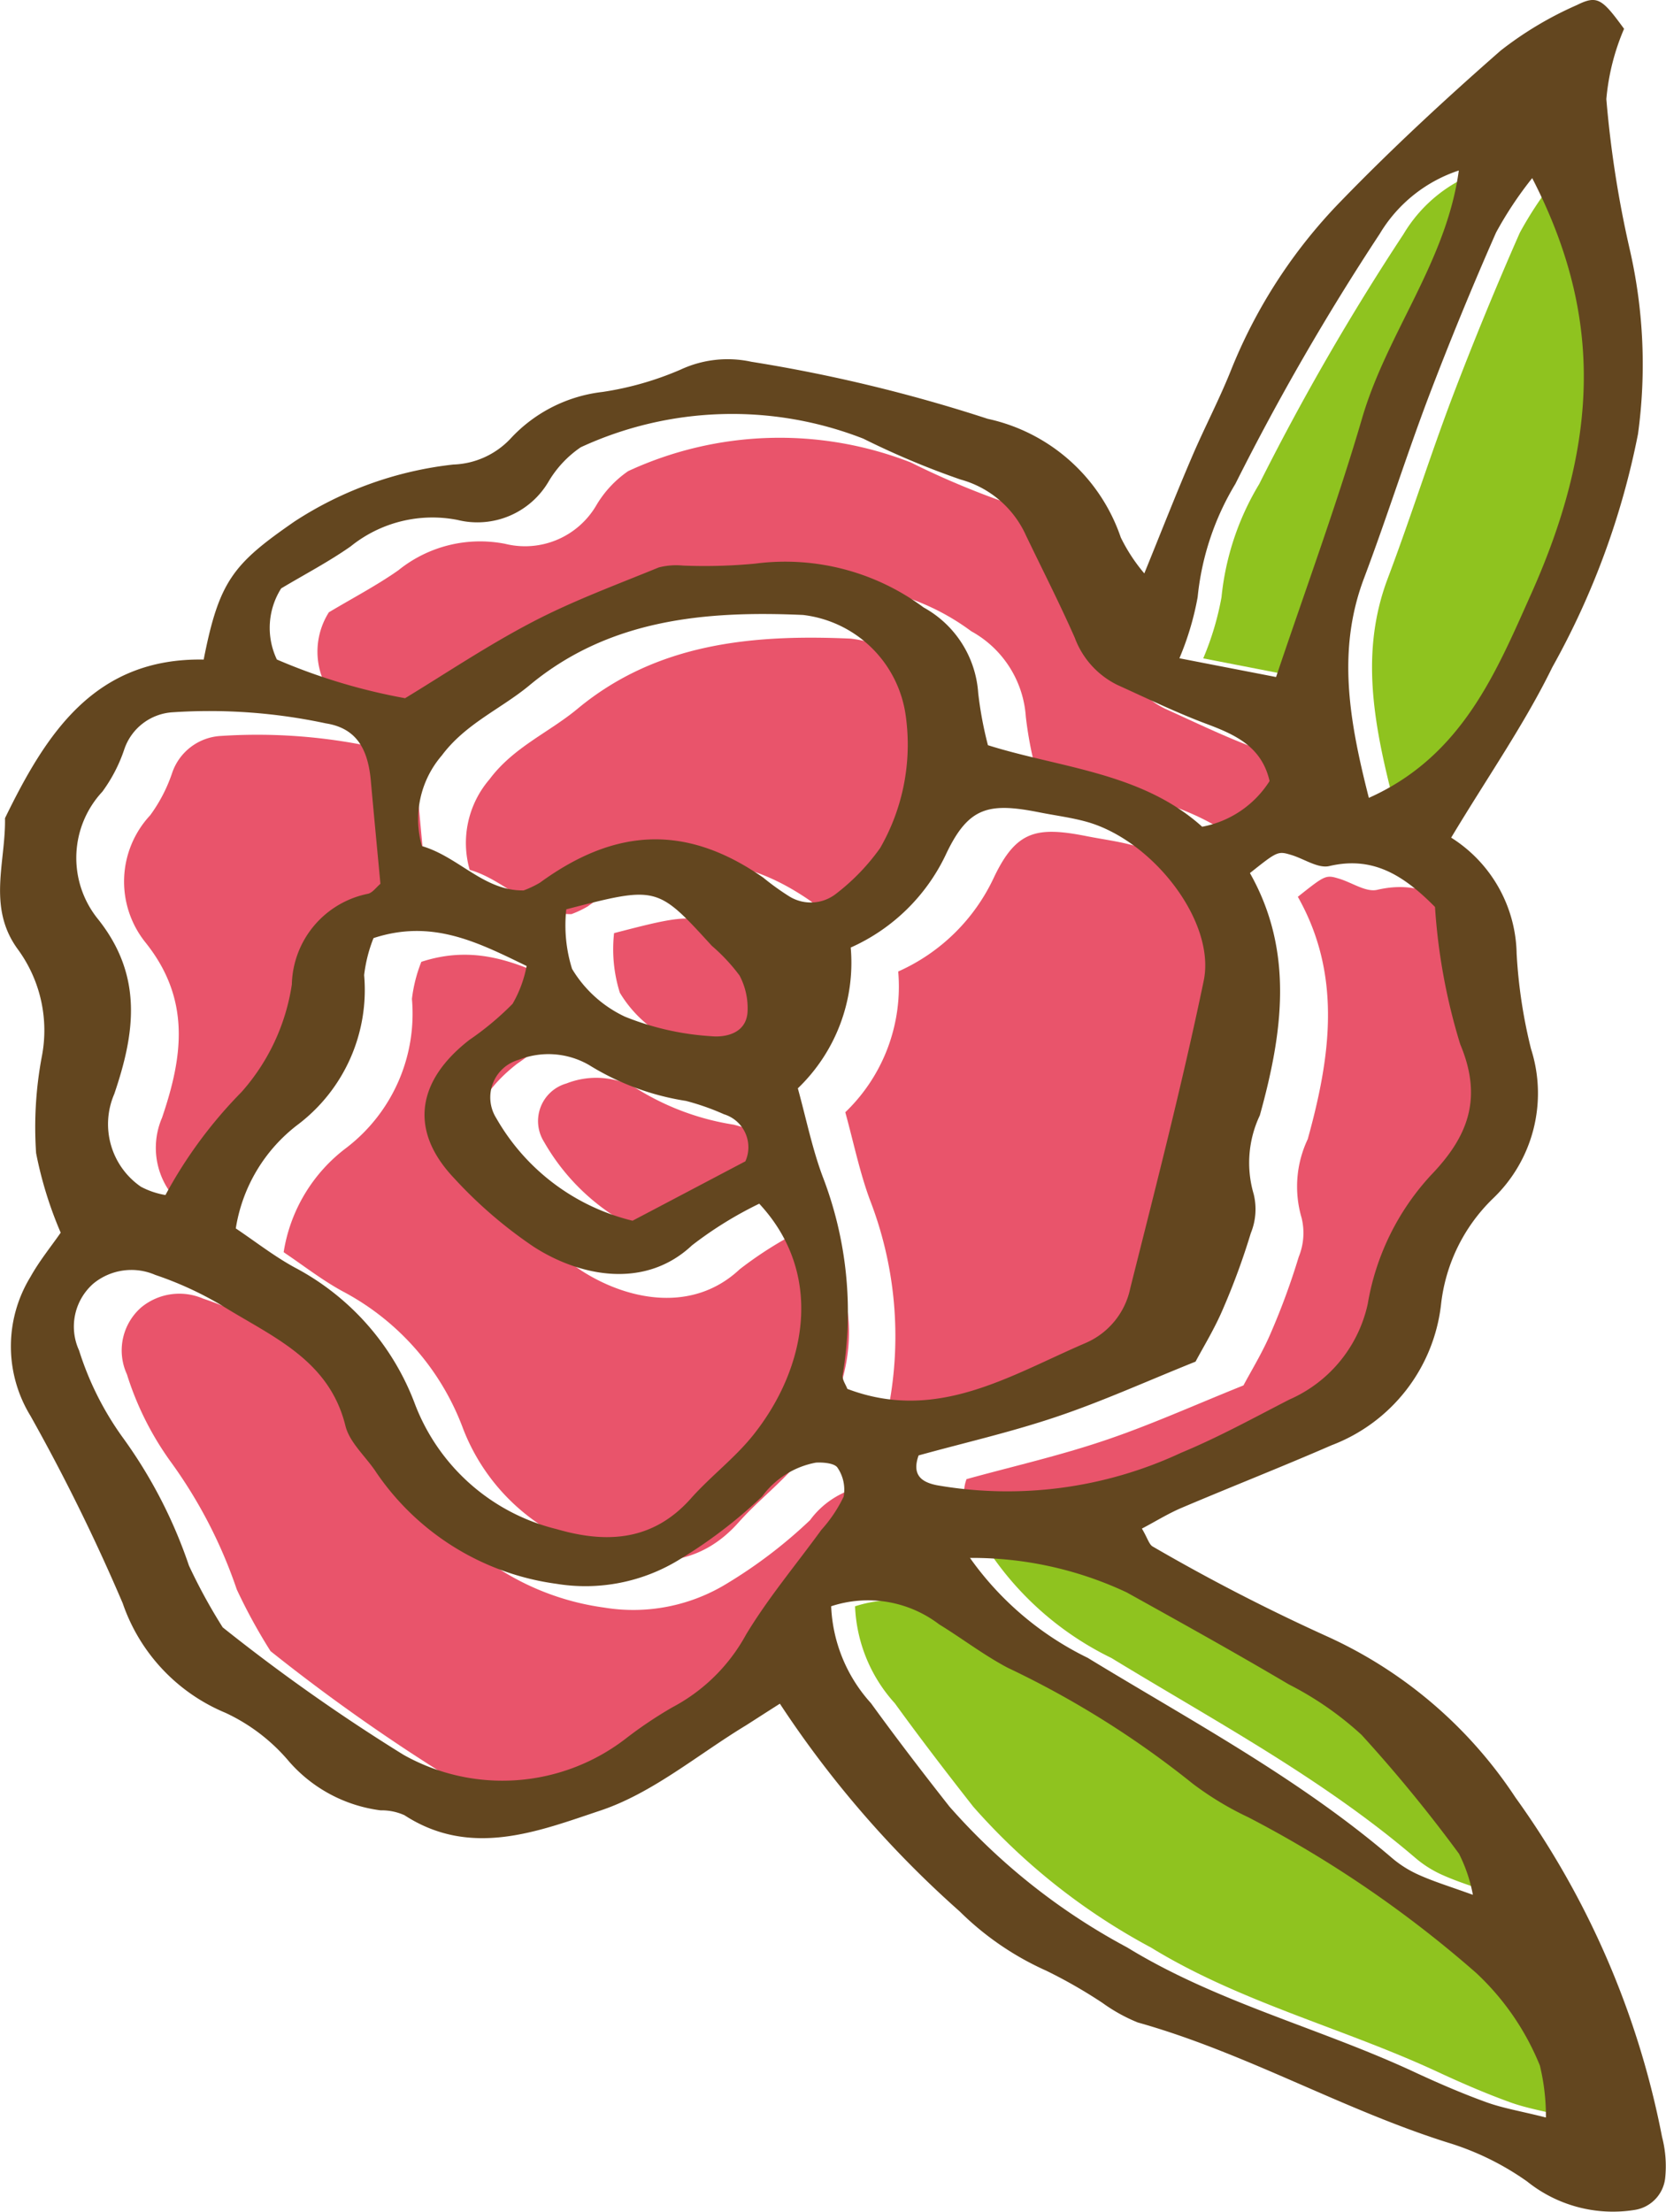 <svg id="グループ_19252" data-name="グループ 19252" xmlns="http://www.w3.org/2000/svg" xmlns:xlink="http://www.w3.org/1999/xlink" width="58" height="77" viewBox="0 0 58 77">
  <defs>
    <clipPath id="clip-path">
      <rect id="長方形_2202" data-name="長方形 2202" width="58" height="77" fill="none"/>
    </clipPath>
  </defs>
  <g id="グループ_19170" data-name="グループ 19170" clip-path="url(#clip-path)">
    <path id="パス_113544" data-name="パス 113544" d="M28.407,76.607c-.869-.22-1.506-.322-2.1-.54-.889-.323-1.752-.7-2.608-1.1-3.261-1.5-6.789-2.388-9.877-4.281a22.147,22.147,0,0,1-6.183-4.9c-.93-1.184-1.847-2.38-2.731-3.6A5.336,5.336,0,0,1,3.523,58.81a4.083,4.083,0,0,1,3.76.631c.8.49,1.556,1.072,2.384,1.508a32.544,32.544,0,0,1,6.45,4.042,10.964,10.964,0,0,0,1.933,1.167,39.882,39.882,0,0,1,7.926,5.414A9.047,9.047,0,0,1,28.2,74.8a7.363,7.363,0,0,1,.211,1.807" transform="translate(26.245 -2.893)" fill="#8fc31f" fill-rule="evenodd"/>
    <path id="パス_113545" data-name="パス 113545" d="M8.539,6.524C10.891,11.09,10.99,15.441,8.5,21c-1.213,2.708-2.4,5.65-5.651,7.1-.684-2.682-1.117-5.133-.17-7.643.79-2.093,1.462-4.231,2.252-6.32q1.1-2.887,2.346-5.715a12.96,12.96,0,0,1,1.26-1.894" transform="translate(45.634 -0.322)" fill="#8fc31f" fill-rule="evenodd"/>
    <path id="パス_113546" data-name="パス 113546" d="M6.713,23.222A10.012,10.012,0,0,0,7.347,21.1a9.435,9.435,0,0,1,1.314-3.944,85.227,85.227,0,0,1,5.024-8.7,5.043,5.043,0,0,1,2.754-2.208c-.429,3.164-2.495,5.65-3.362,8.607-.88,3.009-1.968,5.957-3,9.026l-3.363-.654" transform="translate(35.178 -0.308)" fill="#8fc31f" fill-rule="evenodd"/>
    <path id="パス_113547" data-name="パス 113547" d="M6.2,57.049a12.655,12.655,0,0,1,5.463,1.2c1.89,1.05,3.78,2.1,5.639,3.2a11.34,11.34,0,0,1,2.528,1.761,50.468,50.468,0,0,1,3.392,4.14,5.306,5.306,0,0,1,.484,1.431c-.812-.295-1.353-.458-1.866-.688a3.854,3.854,0,0,1-.957-.6c-3.234-2.766-6.978-4.762-10.587-6.962a10.811,10.811,0,0,1-4.1-3.48" transform="translate(28.393 -2.817)" fill="#8fc31f" fill-rule="evenodd"/>
    <path id="パス_113548" data-name="パス 113548" d="M16.962,35.322A6.666,6.666,0,0,0,20.3,32.034c.774-1.614,1.475-1.771,3.24-1.419.558.11,1.131.181,1.674.337,2.293.663,4.469,3.481,4.04,5.527-.746,3.589-1.661,7.139-2.556,10.7a2.659,2.659,0,0,1-1.554,1.906c-2.647,1.135-5.183,2.782-8.3,1.6-.053-.145-.19-.33-.164-.485a13.141,13.141,0,0,0-.7-6.918c-.358-.963-.565-1.982-.861-3.06a6.059,6.059,0,0,0,1.842-4.9" transform="translate(14.309 -1.504)" fill="#e9546b" fill-rule="evenodd"/>
    <path id="パス_113549" data-name="パス 113549" d="M33.5,59.817a19.275,19.275,0,0,1-1.175-2.147A16.673,16.673,0,0,0,30,53.19,10.6,10.6,0,0,1,28.5,50.179,1.99,1.99,0,0,1,29,47.85a2.084,2.084,0,0,1,2.152-.305A12.121,12.121,0,0,1,33.46,48.6c1.728,1.082,3.738,1.872,4.312,4.19.146.6.727,1.087,1.083,1.639A9.048,9.048,0,0,0,45.112,58.3a6.239,6.239,0,0,0,4.287-.842,16.748,16.748,0,0,0,2.883-2.2,3,3,0,0,1,1.869-1.175c.26-.015.657.021.756.179a1.358,1.358,0,0,1,.207,1.008,4.836,4.836,0,0,1-.775,1.154c-.88,1.212-1.854,2.371-2.623,3.647A6.222,6.222,0,0,1,49.15,62.6a14.843,14.843,0,0,0-1.636,1.1,7.025,7.025,0,0,1-7.727.551A65.046,65.046,0,0,1,33.5,59.817" transform="translate(-24.082 -2.34)" fill="#e9546b" fill-rule="evenodd"/>
    <path id="パス_113550" data-name="パス 113550" d="M34.705,35.209c2.037-.666,3.608.136,5.328.972a4.2,4.2,0,0,1-.488,1.315,10.148,10.148,0,0,1-1.506,1.262c-1.849,1.44-2.086,3.164-.543,4.8a15.554,15.554,0,0,0,2.782,2.4c1.593,1.028,3.865,1.5,5.513-.049a13.272,13.272,0,0,1,2.34-1.45c2.275,2.445,1.653,5.712-.2,8.043-.643.808-1.492,1.445-2.177,2.216-1.313,1.479-2.921,1.58-4.671,1.071a7.079,7.079,0,0,1-4.926-4.334,8.907,8.907,0,0,0-4.2-4.781c-.715-.391-1.365-.9-2.045-1.357A5.637,5.637,0,0,1,32.1,41.68,5.881,5.881,0,0,0,34.378,36.5a5.093,5.093,0,0,1,.327-1.29" transform="translate(-20.037 -1.727)" fill="#e9546b" fill-rule="evenodd"/>
    <path id="パス_113551" data-name="パス 113551" d="M13.189,22.1c.824-.492,1.653-.926,2.408-1.456a4.526,4.526,0,0,1,3.719-.921,2.874,2.874,0,0,0,3.171-1.337A3.763,3.763,0,0,1,23.6,17.191a12.559,12.559,0,0,1,9.839-.3,28.575,28.575,0,0,0,3.383,1.422,3.519,3.519,0,0,1,2.282,1.95c.57,1.188,1.17,2.361,1.7,3.565a2.977,2.977,0,0,0,1.484,1.634c1.029.465,2.05.962,3.105,1.357,1.009.378,1.919.794,2.194,1.99a3.549,3.549,0,0,1-2.347,1.59c-2.105-1.894-4.941-2.044-7.459-2.838a13.292,13.292,0,0,1-.339-1.818,3.68,3.68,0,0,0-1.9-2.977,8.08,8.08,0,0,0-5.872-1.525,18.849,18.849,0,0,1-2.511.067,2.438,2.438,0,0,0-.839.066c-1.477.6-2.986,1.16-4.395,1.9-1.572.82-3.048,1.812-4.432,2.651a20.438,20.438,0,0,1-4.463-1.347,2.561,2.561,0,0,1,.153-2.479" transform="translate(-1.729 -0.792)" fill="#e9546b" fill-rule="evenodd"/>
    <path id="パス_113552" data-name="パス 113552" d="M23.448,33.985a20.762,20.762,0,0,0,.878,4.782c.813,1.931.227,3.262-1.025,4.563a8.753,8.753,0,0,0-2.2,4.472,4.727,4.727,0,0,1-2.728,3.332c-1.243.638-2.475,1.317-3.767,1.851A14.287,14.287,0,0,1,6.1,54.111c-.481-.1-.882-.321-.627-1.036,1.573-.436,3.22-.809,4.816-1.35,1.579-.531,3.1-1.22,4.826-1.913.271-.511.664-1.149.954-1.832a24.545,24.545,0,0,0,.969-2.64,2.2,2.2,0,0,0,.1-1.363,3.857,3.857,0,0,1,.215-2.739c.794-2.863,1.2-5.7-.345-8.435.968-.768.971-.772,1.461-.623.437.137.916.469,1.3.381,1.494-.351,2.562.288,3.683,1.423" transform="translate(28.175 -1.585)" fill="#e9546b" fill-rule="evenodd"/>
    <path id="パス_113553" data-name="パス 113553" d="M26.168,31.435a3.4,3.4,0,0,1,.692-3.157c.831-1.114,2.054-1.617,3.055-2.446,2.765-2.3,6.114-2.6,9.521-2.448A4.091,4.091,0,0,1,43.012,26.9a7.216,7.216,0,0,1-.892,4.6,7.43,7.43,0,0,1-1.546,1.6,1.425,1.425,0,0,1-1.61.087,8.751,8.751,0,0,1-.913-.658c-2.634-1.834-5.1-1.774-7.773.176a3.449,3.449,0,0,1-.568.269c-1.382.024-2.254-1.165-3.544-1.543" transform="translate(-9.816 -1.153)" fill="#e9546b" fill-rule="evenodd"/>
    <path id="パス_113554" data-name="パス 113554" d="M48.428,43.751a2.832,2.832,0,0,1-.852-.289,2.646,2.646,0,0,1-.928-3.228c.7-2.064,1.036-4.086-.578-6.1a3.385,3.385,0,0,1,.162-4.424A5.386,5.386,0,0,0,47,28.23a1.9,1.9,0,0,1,1.692-1.284,19.35,19.35,0,0,1,5.317.386c1.053.164,1.471.867,1.571,2,.109,1.2.223,2.4.334,3.585-.151.128-.271.306-.429.347a3.306,3.306,0,0,0-2.655,3.161,7.257,7.257,0,0,1-1.75,3.743,15.844,15.844,0,0,0-2.65,3.583" transform="translate(-41.006 -1.327)" fill="#e9546b" fill-rule="evenodd"/>
    <path id="パス_113555" data-name="パス 113555" d="M36.835,45.272A7.5,7.5,0,0,1,32.092,41.7a1.36,1.36,0,0,1,.78-2.034,2.824,2.824,0,0,1,2.451.183A9.009,9.009,0,0,0,38.693,41.1a8.5,8.5,0,0,1,1.325.464,1.2,1.2,0,0,1,.743,1.638c-1.253.661-2.554,1.346-3.927,2.068" transform="translate(-13.151 -1.95)" fill="#e9546b" fill-rule="evenodd"/>
    <path id="パス_113556" data-name="パス 113556" d="M31.88,34.144c3.165-.819,3.161-.817,5.068,1.271a6.377,6.377,0,0,1,.964,1.033,2.429,2.429,0,0,1,.278,1.28c-.053.743-.777.883-1.277.832a9.589,9.589,0,0,1-2.99-.679,4.252,4.252,0,0,1-1.842-1.665,5.082,5.082,0,0,1-.2-2.071" transform="translate(-10.503 -1.661)" fill="#e9546b" fill-rule="evenodd"/>
    <path id="パス_113557" data-name="パス 113557" d="M27.151,59.307a36.254,36.254,0,0,0,6.258,7.229A10.2,10.2,0,0,0,36.422,68.6a17.15,17.15,0,0,1,1.962,1.124,5.85,5.85,0,0,0,1.226.679c3.734,1.047,7.109,3.02,10.789,4.18a9.628,9.628,0,0,1,2.765,1.354,4.774,4.774,0,0,0,3.742.992,1.262,1.262,0,0,0,1.069-1.145,4.031,4.031,0,0,0-.112-1.394,29.971,29.971,0,0,0-5.108-11.824,15.528,15.528,0,0,0-6.58-5.614,67.747,67.747,0,0,1-6.038-3.113c-.132-.068-.184-.294-.383-.628.469-.245.91-.522,1.384-.723,1.736-.737,3.493-1.427,5.221-2.179a5.961,5.961,0,0,0,3.807-4.88,6.056,6.056,0,0,1,1.81-3.708A5.066,5.066,0,0,0,53.3,36.51a17.681,17.681,0,0,1-.5-3.313,4.875,4.875,0,0,0-2.279-4.038c1.274-2.122,2.555-3.954,3.523-5.936a27.512,27.512,0,0,0,2.981-8.114,17.9,17.9,0,0,0-.281-6.4,37.407,37.407,0,0,1-.821-5.26,7.956,7.956,0,0,1,.617-2.446C55.775-.045,55.611-.178,54.9.175A12.333,12.333,0,0,0,52.245,1.76c-1.913,1.676-3.783,3.407-5.553,5.233a18.022,18.022,0,0,0-3.827,5.871c-.416,1.045-.945,2.044-1.385,3.079-.546,1.274-1.05,2.562-1.642,4.018a6.01,6.01,0,0,1-.819-1.251,6.306,6.306,0,0,0-4.634-4.131,53.859,53.859,0,0,0-8.23-1.986,3.877,3.877,0,0,0-2.46.273,10.878,10.878,0,0,1-2.719.778,5.16,5.16,0,0,0-3.205,1.627,2.862,2.862,0,0,1-1.99.9,12.651,12.651,0,0,0-5.529,1.983c-2.129,1.474-2.623,2.061-3.161,4.806-3.8-.067-5.481,2.575-6.917,5.521.029,1.538-.631,3.11.458,4.58A4.777,4.777,0,0,1,1.452,36.8a13.3,13.3,0,0,0-.195,3.341,13.618,13.618,0,0,0,.856,2.769c-.318.461-.735.97-1.052,1.538a4.634,4.634,0,0,0,0,4.839A67.259,67.259,0,0,1,4.272,55.81a6.363,6.363,0,0,0,3.577,3.814,6.444,6.444,0,0,1,2.223,1.705,5.086,5.086,0,0,0,3.177,1.69,1.933,1.933,0,0,1,.831.169c2.309,1.5,4.661.56,6.814-.159,1.822-.606,3.394-1.949,5.076-2.968.315-.2.621-.4,1.181-.755m2.458-26.318A6.668,6.668,0,0,0,32.951,29.7c.774-1.614,1.475-1.772,3.241-1.42.558.111,1.131.182,1.673.337,2.293.664,4.469,3.481,4.04,5.528-.746,3.588-1.661,7.138-2.555,10.694A2.664,2.664,0,0,1,37.8,46.748c-2.646,1.135-5.183,2.782-8.3,1.6-.053-.145-.189-.33-.164-.485a13.131,13.131,0,0,0-.7-6.918c-.358-.963-.565-1.982-.86-3.06a6.058,6.058,0,0,0,1.841-4.9M7.753,56.649A19.274,19.274,0,0,1,6.578,54.5,16.673,16.673,0,0,0,4.26,50.022a10.625,10.625,0,0,1-1.507-3.012,1.991,1.991,0,0,1,.5-2.33,2.086,2.086,0,0,1,2.152-.3,12.121,12.121,0,0,1,2.307,1.058c1.728,1.082,3.738,1.871,4.312,4.189.146.6.727,1.088,1.083,1.64a9.051,9.051,0,0,0,6.257,3.865,6.244,6.244,0,0,0,4.287-.842,16.8,16.8,0,0,0,2.883-2.2,3,3,0,0,1,1.869-1.175c.26-.016.657.02.756.179A1.356,1.356,0,0,1,29.37,52.1a4.86,4.86,0,0,1-.775,1.155c-.88,1.212-1.854,2.371-2.623,3.647a6.233,6.233,0,0,1-2.566,2.531,14.581,14.581,0,0,0-1.636,1.1,7.025,7.025,0,0,1-7.727.55,64.86,64.86,0,0,1-6.289-4.433m5.252-23.995c2.036-.666,3.608.136,5.328.972a4.2,4.2,0,0,1-.488,1.315A10.148,10.148,0,0,1,16.34,36.2c-1.849,1.439-2.087,3.164-.543,4.8a15.554,15.554,0,0,0,2.782,2.4c1.593,1.028,3.865,1.5,5.513-.05a13.324,13.324,0,0,1,2.34-1.449c2.275,2.444,1.653,5.711-.2,8.042-.643.809-1.492,1.446-2.177,2.217-1.313,1.478-2.921,1.58-4.671,1.071A7.079,7.079,0,0,1,14.455,48.9a8.907,8.907,0,0,0-4.2-4.781c-.715-.391-1.365-.9-2.046-1.357A5.641,5.641,0,0,1,10.4,39.125a5.88,5.88,0,0,0,2.277-5.181,5.083,5.083,0,0,1,.327-1.29M9.8,20.476c.825-.492,1.653-.926,2.408-1.456a4.532,4.532,0,0,1,3.719-.921,2.873,2.873,0,0,0,3.171-1.336,3.758,3.758,0,0,1,1.119-1.193,12.559,12.559,0,0,1,9.839-.3,28.444,28.444,0,0,0,3.383,1.422,3.514,3.514,0,0,1,2.281,1.951c.57,1.187,1.17,2.36,1.7,3.564A2.979,2.979,0,0,0,38.9,23.843c1.029.466,2.05.962,3.105,1.357,1.01.378,1.92.793,2.194,1.989a3.549,3.549,0,0,1-2.347,1.59c-2.1-1.894-4.941-2.044-7.458-2.838a13.008,13.008,0,0,1-.339-1.818,3.684,3.684,0,0,0-1.9-2.977,8.085,8.085,0,0,0-5.872-1.525,18.69,18.69,0,0,1-2.511.067,2.432,2.432,0,0,0-.838.065c-1.478.606-2.986,1.16-4.4,1.9-1.571.82-3.047,1.812-4.431,2.652a20.535,20.535,0,0,1-4.464-1.347,2.563,2.563,0,0,1,.153-2.48M53.822,73.712c-.869-.221-1.505-.323-2.1-.541-.889-.323-1.751-.7-2.607-1.1-3.262-1.5-6.79-2.389-9.877-4.282a22.1,22.1,0,0,1-6.183-4.9c-.932-1.184-1.848-2.379-2.733-3.6a5.345,5.345,0,0,1-1.386-3.374,4.088,4.088,0,0,1,3.76.63c.8.491,1.556,1.072,2.383,1.509a32.54,32.54,0,0,1,6.45,4.041,10.908,10.908,0,0,0,1.933,1.167,39.892,39.892,0,0,1,7.927,5.415,9.047,9.047,0,0,1,2.22,3.226,7.467,7.467,0,0,1,.21,1.808m-3.861-42.14a20.8,20.8,0,0,0,.878,4.78c.813,1.932.227,3.263-1.025,4.564a8.741,8.741,0,0,0-2.194,4.472,4.731,4.731,0,0,1-2.729,3.332c-1.243.639-2.475,1.317-3.767,1.852A14.287,14.287,0,0,1,32.607,51.7c-.481-.1-.882-.322-.627-1.036,1.573-.436,3.22-.81,4.816-1.35,1.579-.531,3.1-1.222,4.826-1.915.271-.51.664-1.148.954-1.832a24.454,24.454,0,0,0,.969-2.639,2.2,2.2,0,0,0,.1-1.363,3.857,3.857,0,0,1,.215-2.739c.794-2.862,1.2-5.7-.345-8.434.968-.769.971-.773,1.461-.624.437.137.916.469,1.3.381,1.494-.351,2.562.288,3.683,1.424M14.688,29.453A3.4,3.4,0,0,1,15.38,26.3c.831-1.114,2.054-1.616,3.054-2.445,2.765-2.3,6.114-2.6,9.521-2.448a4.091,4.091,0,0,1,3.578,3.514,7.221,7.221,0,0,1-.892,4.6,7.431,7.431,0,0,1-1.546,1.6,1.424,1.424,0,0,1-1.61.087,8.885,8.885,0,0,1-.913-.657c-2.635-1.835-5.1-1.775-7.774.175a3.508,3.508,0,0,1-.567.27c-1.382.023-2.254-1.165-3.544-1.544M5.76,41.6a2.827,2.827,0,0,1-.854-.289,2.646,2.646,0,0,1-.928-3.228c.7-2.064,1.037-4.086-.576-6.1a3.383,3.383,0,0,1,.161-4.424,5.357,5.357,0,0,0,.766-1.481,1.9,1.9,0,0,1,1.692-1.284,19.366,19.366,0,0,1,5.319.386c1.052.164,1.469.867,1.57,2,.108,1.2.223,2.4.334,3.585-.151.128-.271.306-.429.347A3.3,3.3,0,0,0,10.16,34.27a7.25,7.25,0,0,1-1.751,3.743A15.808,15.808,0,0,0,5.76,41.6M53.342,6.2c2.351,4.566,2.452,8.917-.036,14.474-1.213,2.708-2.4,5.651-5.651,7.1-.683-2.681-1.116-5.133-.169-7.643.789-2.093,1.461-4.231,2.251-6.32q1.1-2.887,2.346-5.715A12.959,12.959,0,0,1,53.342,6.2M41.061,22.912a10.059,10.059,0,0,0,.634-2.126,9.422,9.422,0,0,1,1.314-3.943,85.409,85.409,0,0,1,5.023-8.7,5.054,5.054,0,0,1,2.755-2.208c-.429,3.164-2.495,5.65-3.362,8.607-.881,3.009-1.969,5.957-3,9.026-1.166-.227-2.171-.42-3.363-.653m-7.3,31.317a12.652,12.652,0,0,1,5.462,1.2c1.89,1.05,3.78,2.1,5.64,3.2A11.356,11.356,0,0,1,47.4,60.39a50.461,50.461,0,0,1,3.393,4.139,5.318,5.318,0,0,1,.484,1.431c-.813-.294-1.353-.458-1.866-.688a3.856,3.856,0,0,1-.957-.6c-3.233-2.767-6.978-4.762-10.587-6.962a10.818,10.818,0,0,1-4.1-3.481M22.021,42.494a7.5,7.5,0,0,1-4.743-3.569,1.359,1.359,0,0,1,.781-2.033,2.822,2.822,0,0,1,2.45.183,9.019,9.019,0,0,0,3.371,1.248,8.508,8.508,0,0,1,1.325.465,1.2,1.2,0,0,1,.744,1.638c-1.254.66-2.554,1.346-3.928,2.068M19.714,31.654c3.165-.819,3.161-.817,5.068,1.271a6.378,6.378,0,0,1,.964,1.033,2.429,2.429,0,0,1,.278,1.28c-.053.743-.777.883-1.277.832a9.589,9.589,0,0,1-2.99-.679,4.252,4.252,0,0,1-1.842-1.665,5.082,5.082,0,0,1-.2-2.071" transform="translate(0 0)" fill="#63461f" fill-rule="evenodd"/>
  </g>
</svg>
